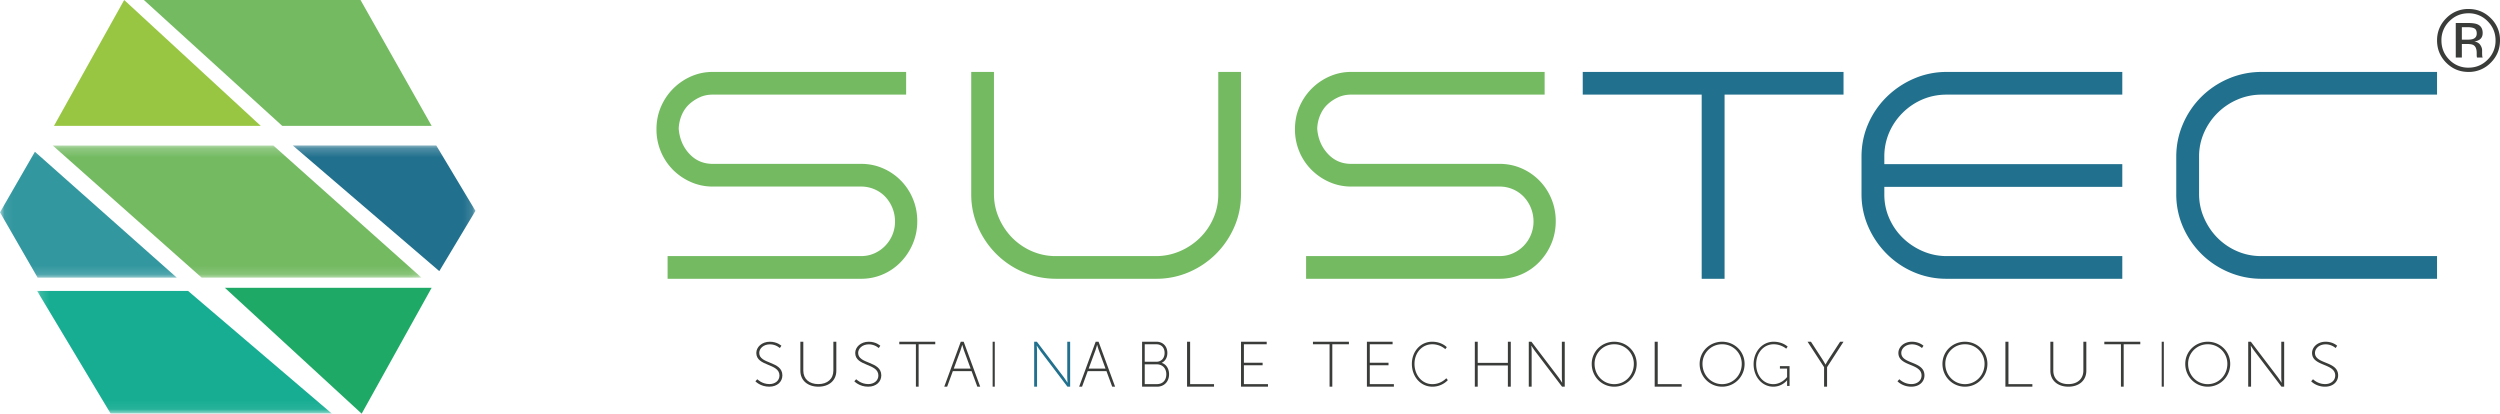 <svg xmlns="http://www.w3.org/2000/svg" xmlns:xlink="http://www.w3.org/1999/xlink" width="278" height="46" viewBox="0 0 278 46">
    <defs>
        <path id="a" d="M.067.185h46.806v14.692H.067z"/>
        <path id="c" d="M.129.175h48.74v29.76H.13z"/>
    </defs>
    <g fill="none" fill-rule="evenodd">
        <path fill="#98C642" d="M13.809 0L6 14h23L13.809 0"/>
        <g transform="translate(0 16)">
            <mask id="b" fill="#fff">
                <use xlink:href="#a"/>
            </mask>
            <path fill="#73BA61" d="M22.427 14.877h24.446L30.403.185H5.871l16.556 14.692" mask="url(#b)"/>
            <path fill="#32979F" d="M3.882.875L0 7.612l4.187 7.265h15.475L3.882.875" mask="url(#b)"/>
        </g>
        <path fill="#73BA61" d="M48 14L40.09 0H16l15.388 14H48"/>
        <g transform="translate(4 16)">
            <mask id="d" fill="#fff">
                <use xlink:href="#c"/>
            </mask>
            <path fill="#21708D" d="M44.51.175H28.555L44.85 14.149l4.02-6.704-4.36-7.27" mask="url(#d)"/>
            <path fill="#17AD93" d="M.129 16.355L8.309 30h24.603L16.917 16.355H.13" mask="url(#d)"/>
        </g>
        <path fill="#1FA966" d="M40.218 46L48 32H25l15.218 14"/>
        <path fill="#73BA61" d="M95.75 31H74.237v-2.522h21.515c.52 0 1.008-.1 1.465-.3a3.809 3.809 0 0 0 1.203-.828 3.9 3.9 0 0 0 .814-1.229 3.83 3.83 0 0 0 .293-1.494 4.017 4.017 0 0 0-1.09-2.755 3.604 3.604 0 0 0-1.204-.829 3.732 3.732 0 0 0-1.481-.298H79.248a5.944 5.944 0 0 1-2.408-.498 6.49 6.49 0 0 1-2.002-1.361A6.355 6.355 0 0 1 73 14.372c0-.885.163-1.71.488-2.473a6.461 6.461 0 0 1 1.335-2.008 6.508 6.508 0 0 1 1.984-1.377A5.859 5.859 0 0 1 79.248 8h21.514v2.522H79.248c-.542 0-1.035.105-1.48.316a4.4 4.4 0 0 0-1.172.795c-.335.321-.602.714-.797 1.178a4.303 4.303 0 0 0-.326 1.495c.087 1.107.477 2.036 1.172 2.787.695.753 1.563 1.129 2.603 1.129h16.503c.867 0 1.682.166 2.44.498a6.272 6.272 0 0 1 3.32 3.385c.326.774.489 1.605.489 2.49a6.35 6.35 0 0 1-.488 2.488 6.591 6.591 0 0 1-1.336 2.042 6.137 6.137 0 0 1-1.984 1.377A6.025 6.025 0 0 1 95.75 31M110.793 28.246a9.706 9.706 0 0 1-2.044-3.004 9.042 9.042 0 0 1-.749-3.667V8h2.528v13.575c0 .927.182 1.814.548 2.654a7.211 7.211 0 0 0 1.48 2.208 6.92 6.92 0 0 0 2.179 1.493 6.598 6.598 0 0 0 2.677.548h11.142c.932 0 1.816-.184 2.66-.548a7.203 7.203 0 0 0 2.212-1.478 6.888 6.888 0 0 0 1.496-2.173c.367-.83.55-1.71.55-2.64V8H138v13.575c0 1.304-.25 2.527-.749 3.667a9.69 9.69 0 0 1-2.046 3.004 9.63 9.63 0 0 1-2.975 2.008 9.117 9.117 0 0 1-3.676.746h-11.075c-1.331 0-2.567-.249-3.709-.746a9.622 9.622 0 0 1-2.977-2.008M166.752 31h-21.514v-2.522h21.514c.52 0 1.008-.1 1.464-.3a3.801 3.801 0 0 0 1.204-.828 3.849 3.849 0 0 0 1.106-2.723 3.997 3.997 0 0 0-1.09-2.755 3.718 3.718 0 0 0-2.685-1.127h-16.5c-.847 0-1.65-.166-2.41-.498a6.459 6.459 0 0 1-2-1.361 6.233 6.233 0 0 1-1.353-2.025 6.355 6.355 0 0 1-.488-2.49c0-.884.163-1.709.488-2.472a6.461 6.461 0 0 1 1.335-2.008 6.505 6.505 0 0 1 1.987-1.377A5.855 5.855 0 0 1 150.25 8h21.514v2.522H150.25c-.544 0-1.038.105-1.482.316a4.4 4.4 0 0 0-1.173.795c-.334.321-.6.714-.796 1.178a4.253 4.253 0 0 0-.326 1.495c.086 1.107.479 2.036 1.173 2.787.693.753 1.56 1.129 2.604 1.129h16.5c.867 0 1.682.166 2.442.498a6.272 6.272 0 0 1 3.32 3.385c.325.774.487 1.605.487 2.49 0 .885-.162 1.714-.487 2.488a6.61 6.61 0 0 1-1.336 2.042 6.137 6.137 0 0 1-1.984 1.377 6.032 6.032 0 0 1-2.441.498"/>
        <path fill="#21708D" d="M205 10.522h-13.227V31h-2.546V10.522H176V8h29v2.522M211.572 12.547a6.98 6.98 0 0 0-1.502 2.207 6.71 6.71 0 0 0-.533 2.671v.83H236v2.522h-26.463v.863c0 .93.185 1.81.55 2.64.368.83.868 1.553 1.502 2.172a7.24 7.24 0 0 0 2.22 1.478 6.668 6.668 0 0 0 2.67.548H236V31h-19.522a9.17 9.17 0 0 1-3.688-.746 9.564 9.564 0 0 1-3.003-2.043 9.813 9.813 0 0 1-2.037-3.003 8.951 8.951 0 0 1-.75-3.633v-4.15c0-1.306.25-2.527.75-3.668a9.508 9.508 0 0 1 2.054-2.986 9.904 9.904 0 0 1 3.02-2.025A9.064 9.064 0 0 1 216.478 8H236v2.522h-19.522c-.957 0-1.852.177-2.687.53a7.014 7.014 0 0 0-2.22 1.495M244.805 28.246a9.71 9.71 0 0 1-2.054-3.004 9.034 9.034 0 0 1-.751-3.667v-4.15c0-1.283.252-2.5.751-3.65a9.55 9.55 0 0 1 2.037-3.004 9.63 9.63 0 0 1 3.02-2.025A9.255 9.255 0 0 1 251.512 8H271v2.522h-19.49c-.956 0-1.855.183-2.7.547a7.085 7.085 0 0 0-3.722 3.685 6.514 6.514 0 0 0-.551 2.671v4.15c0 .927.184 1.814.551 2.654.367.841.86 1.577 1.483 2.208a6.95 6.95 0 0 0 2.188 1.493c.833.364 1.73.548 2.685.548H271V31h-19.49a9.274 9.274 0 0 1-3.701-.746 9.59 9.59 0 0 1-3.004-2.008"/>
        <path fill="#3A3C3A" d="M84.21 42.17s.51.54 1.345.54c.626 0 1.122-.372 1.122-.953 0-1.375-2.576-.995-2.576-2.508 0-.642.598-1.249 1.51-1.249.82 0 1.281.449 1.281.449l-.173.255s-.43-.413-1.1-.413c-.748 0-1.193.482-1.193.952 0 1.278 2.574.884 2.574 2.5 0 .698-.561 1.257-1.46 1.257-.993 0-1.54-.601-1.54-.601l.21-.228M89 38h.329v3.216c0 .927.658 1.496 1.668 1.496 1.009 0 1.674-.57 1.674-1.51V38H93v3.23c0 1.081-.819 1.77-1.995 1.77-1.18 0-2.005-.689-2.005-1.77V38M95.208 42.17s.511.54 1.345.54c.626 0 1.122-.372 1.122-.953 0-1.375-2.575-.995-2.575-2.508 0-.642.597-1.249 1.512-1.249.82 0 1.279.449 1.279.449l-.173.255s-.431-.413-1.1-.413c-.748 0-1.193.482-1.193.952 0 1.278 2.575.884 2.575 2.5 0 .698-.561 1.257-1.461 1.257-.992 0-1.539-.601-1.539-.601l.208-.228M101.848 38.285H100V38h4v.285h-1.848V43h-.304v-4.715M106.994 38.356s-.106.387-.183.6l-.75 2.03h1.873l-.745-2.03c-.076-.213-.182-.6-.182-.6h-.013zm1.046 2.915h-2.085L105.323 43H105l1.838-5h.324L109 43h-.322l-.638-1.73zM110.381 43h.238v-5h-.238z"/>
        <path fill="#21708D" d="M115 38h.3l2.975 3.922c.173.227.426.628.426.628h.015s-.037-.38-.037-.628V38H119v5h-.3l-2.977-3.922c-.17-.228-.424-.63-.424-.63h-.016s.038.38.038.63V43H115v-5"/>
        <path fill="#3A3C3A" d="M121.994 38.356s-.105.387-.183.6l-.75 2.03h1.873l-.745-2.03c-.076-.213-.183-.6-.183-.6h-.012zm1.045 2.915h-2.084L120.323 43H120l1.838-5h.323L124 43h-.323l-.638-1.73zM128.643 42.714c.642 0 1.05-.414 1.05-1.094 0-.678-.443-1.106-1.056-1.106h-1.343v2.2h1.35zm-.046-2.487c.53 0 .906-.385.906-.979 0-.585-.355-.963-.914-.963h-1.295v1.942h1.303zM127 38h1.603c.695 0 1.207.485 1.207 1.248 0 .543-.253.908-.621 1.094v.014c.47.136.811.622.811 1.264 0 .837-.565 1.38-1.33 1.38H127v-5zM132 38h.342v4.714H135V43h-3v-5M138 38h2.857v.285h-2.535v2.05h2.081v.286h-2.081v2.093H141V43h-3v-5M147.848 38.285H146V38h4v.285h-1.847V43h-.305v-4.715M152 38h2.857v.285h-2.536v2.05h2.082v.286h-2.082v2.093H155V43h-3v-5M159.257 38c1.08 0 1.626.607 1.626.607l-.168.22s-.54-.544-1.452-.544c-1.12 0-1.97.933-1.97 2.182 0 1.258.845 2.252 1.99 2.252.976 0 1.542-.656 1.542-.656l.175.207s-.612.732-1.717.732c-1.327 0-2.283-1.132-2.283-2.535 0-1.401.976-2.465 2.257-2.465M164 38h.323v2.35h3.353V38H168v5h-.324v-2.364h-3.353V43H164v-5M170 38h.296l2.98 3.922c.171.227.426.628.426.628h.014s-.037-.38-.037-.628V38H174v5h-.298l-2.978-3.922c-.173-.228-.428-.63-.428-.63h-.013s.036.38.036.63V43H170v-5M179.5 42.717c1.207 0 2.182-.981 2.182-2.252a2.162 2.162 0 0 0-2.183-2.182 2.162 2.162 0 0 0-2.181 2.182c0 1.27.975 2.252 2.181 2.252zm0-4.717c1.378 0 2.5 1.076 2.5 2.465 0 1.423-1.122 2.535-2.5 2.535s-2.5-1.112-2.5-2.535c0-1.389 1.122-2.465 2.5-2.465zM184 38h.34v4.714H187V43h-3v-5M191.5 42.717c1.207 0 2.182-.981 2.182-2.252a2.162 2.162 0 0 0-2.183-2.182 2.161 2.161 0 0 0-2.181 2.182c0 1.27.974 2.252 2.181 2.252zm0-4.717c1.377 0 2.5 1.076 2.5 2.465 0 1.423-1.123 2.535-2.5 2.535-1.378 0-2.5-1.112-2.5-2.535 0-1.389 1.122-2.465 2.5-2.465zM197.229 38c1.01 0 1.56.546 1.56.546l-.166.227s-.538-.49-1.394-.49c-1.124 0-1.942.966-1.942 2.217 0 1.257.799 2.217 1.904 2.217.959 0 1.534-.794 1.534-.794v-.932h-.798v-.277H199v2.204h-.275v-.422c0-.103.006-.207.006-.207h-.013s-.536.711-1.527.711c-1.246 0-2.191-1.099-2.191-2.5 0-1.395.965-2.5 2.229-2.5M202.838 40.828L201 38h.378l1.281 1.97c.155.243.332.564.332.564h.015s.17-.32.332-.563L204.621 38H205l-1.83 2.828V43h-.332v-2.172M211.208 42.17s.512.54 1.346.54c.626 0 1.122-.372 1.122-.953 0-1.375-2.576-.995-2.576-2.508 0-.642.598-1.249 1.511-1.249.821 0 1.281.449 1.281.449l-.171.255s-.433-.413-1.102-.413c-.748 0-1.195.482-1.195.952 0 1.278 2.576.884 2.576 2.5 0 .698-.561 1.257-1.462 1.257-.991 0-1.538-.601-1.538-.601l.208-.228M218.5 42.717c1.207 0 2.182-.981 2.182-2.252a2.162 2.162 0 0 0-2.183-2.182 2.162 2.162 0 0 0-2.181 2.182c0 1.27.975 2.252 2.181 2.252zm0-4.717c1.378 0 2.5 1.076 2.5 2.465 0 1.423-1.122 2.535-2.5 2.535s-2.5-1.112-2.5-2.535c0-1.389 1.122-2.465 2.5-2.465zM223 38h.34v4.714H226V43h-3v-5M228 38h.329v3.216c0 .927.658 1.496 1.668 1.496 1.009 0 1.673-.57 1.673-1.51V38h.33v3.23c0 1.081-.819 1.77-1.997 1.77-1.177 0-2.003-.689-2.003-1.77V38M235.849 38.285H234V38h4v.285h-1.847V43h-.304v-4.715M240.381 43h.238v-5h-.238zM245.5 42.717c1.207 0 2.182-.981 2.182-2.252a2.162 2.162 0 0 0-2.183-2.182 2.162 2.162 0 0 0-2.181 2.182c0 1.27.975 2.252 2.181 2.252zm0-4.717c1.377 0 2.5 1.076 2.5 2.465 0 1.423-1.123 2.535-2.5 2.535-1.378 0-2.5-1.112-2.5-2.535 0-1.389 1.122-2.465 2.5-2.465zM250 38h.296l2.98 3.922c.17.227.425.628.425.628h.015s-.038-.38-.038-.628V38H254v5h-.3l-2.977-3.922c-.172-.228-.427-.63-.427-.63h-.013s.036.38.036.63V43H250v-5M257.208 42.17s.51.54 1.346.54c.625 0 1.122-.372 1.122-.953 0-1.375-2.576-.995-2.576-2.508 0-.642.598-1.249 1.511-1.249.821 0 1.281.449 1.281.449l-.173.255s-.432-.413-1.1-.413c-.748 0-1.195.482-1.195.952 0 1.278 2.576.884 2.576 2.5 0 .698-.561 1.257-1.462 1.257-.991 0-1.538-.601-1.538-.601l.208-.228M275.158 3.164c-.171-.096-.445-.143-.821-.143h-.579v1.391h.613c.286 0 .502-.029.647-.085.264-.106.396-.305.396-.6 0-.28-.084-.467-.256-.563zm-.732-.606c.477 0 .828.047 1.05.14.398.164.597.49.597.972 0 .343-.124.595-.376.758a1.447 1.447 0 0 1-.555.186c.3.048.52.173.66.376.139.204.209.401.209.595v.281c0 .089.002.183.009.286a.644.644 0 0 0 .033.2l.025.047h-.636c-.002-.013-.005-.025-.009-.037a.424.424 0 0 1-.009-.044l-.015-.123V5.89c0-.442-.12-.735-.362-.878-.144-.082-.394-.123-.755-.123h-.534v1.51h-.678V2.56h1.346zm-2.06-.195a2.905 2.905 0 0 0-.878 2.13c0 .838.29 1.553.872 2.144a2.89 2.89 0 0 0 2.134.886c.836 0 1.547-.294 2.132-.886a2.94 2.94 0 0 0 .879-2.144c0-.832-.294-1.542-.879-2.13a2.904 2.904 0 0 0-2.132-.886c-.83 0-1.54.295-2.128.886zm4.608 4.608A3.37 3.37 0 0 1 274.494 8c-.97 0-1.797-.342-2.478-1.03C271.34 6.289 271 5.46 271 4.49c0-.963.343-1.785 1.026-2.469A3.367 3.367 0 0 1 274.494 1c.97 0 1.796.341 2.48 1.02A3.347 3.347 0 0 1 278 4.49c0 .968-.34 1.796-1.026 2.482z"/>
    </g>
</svg>
